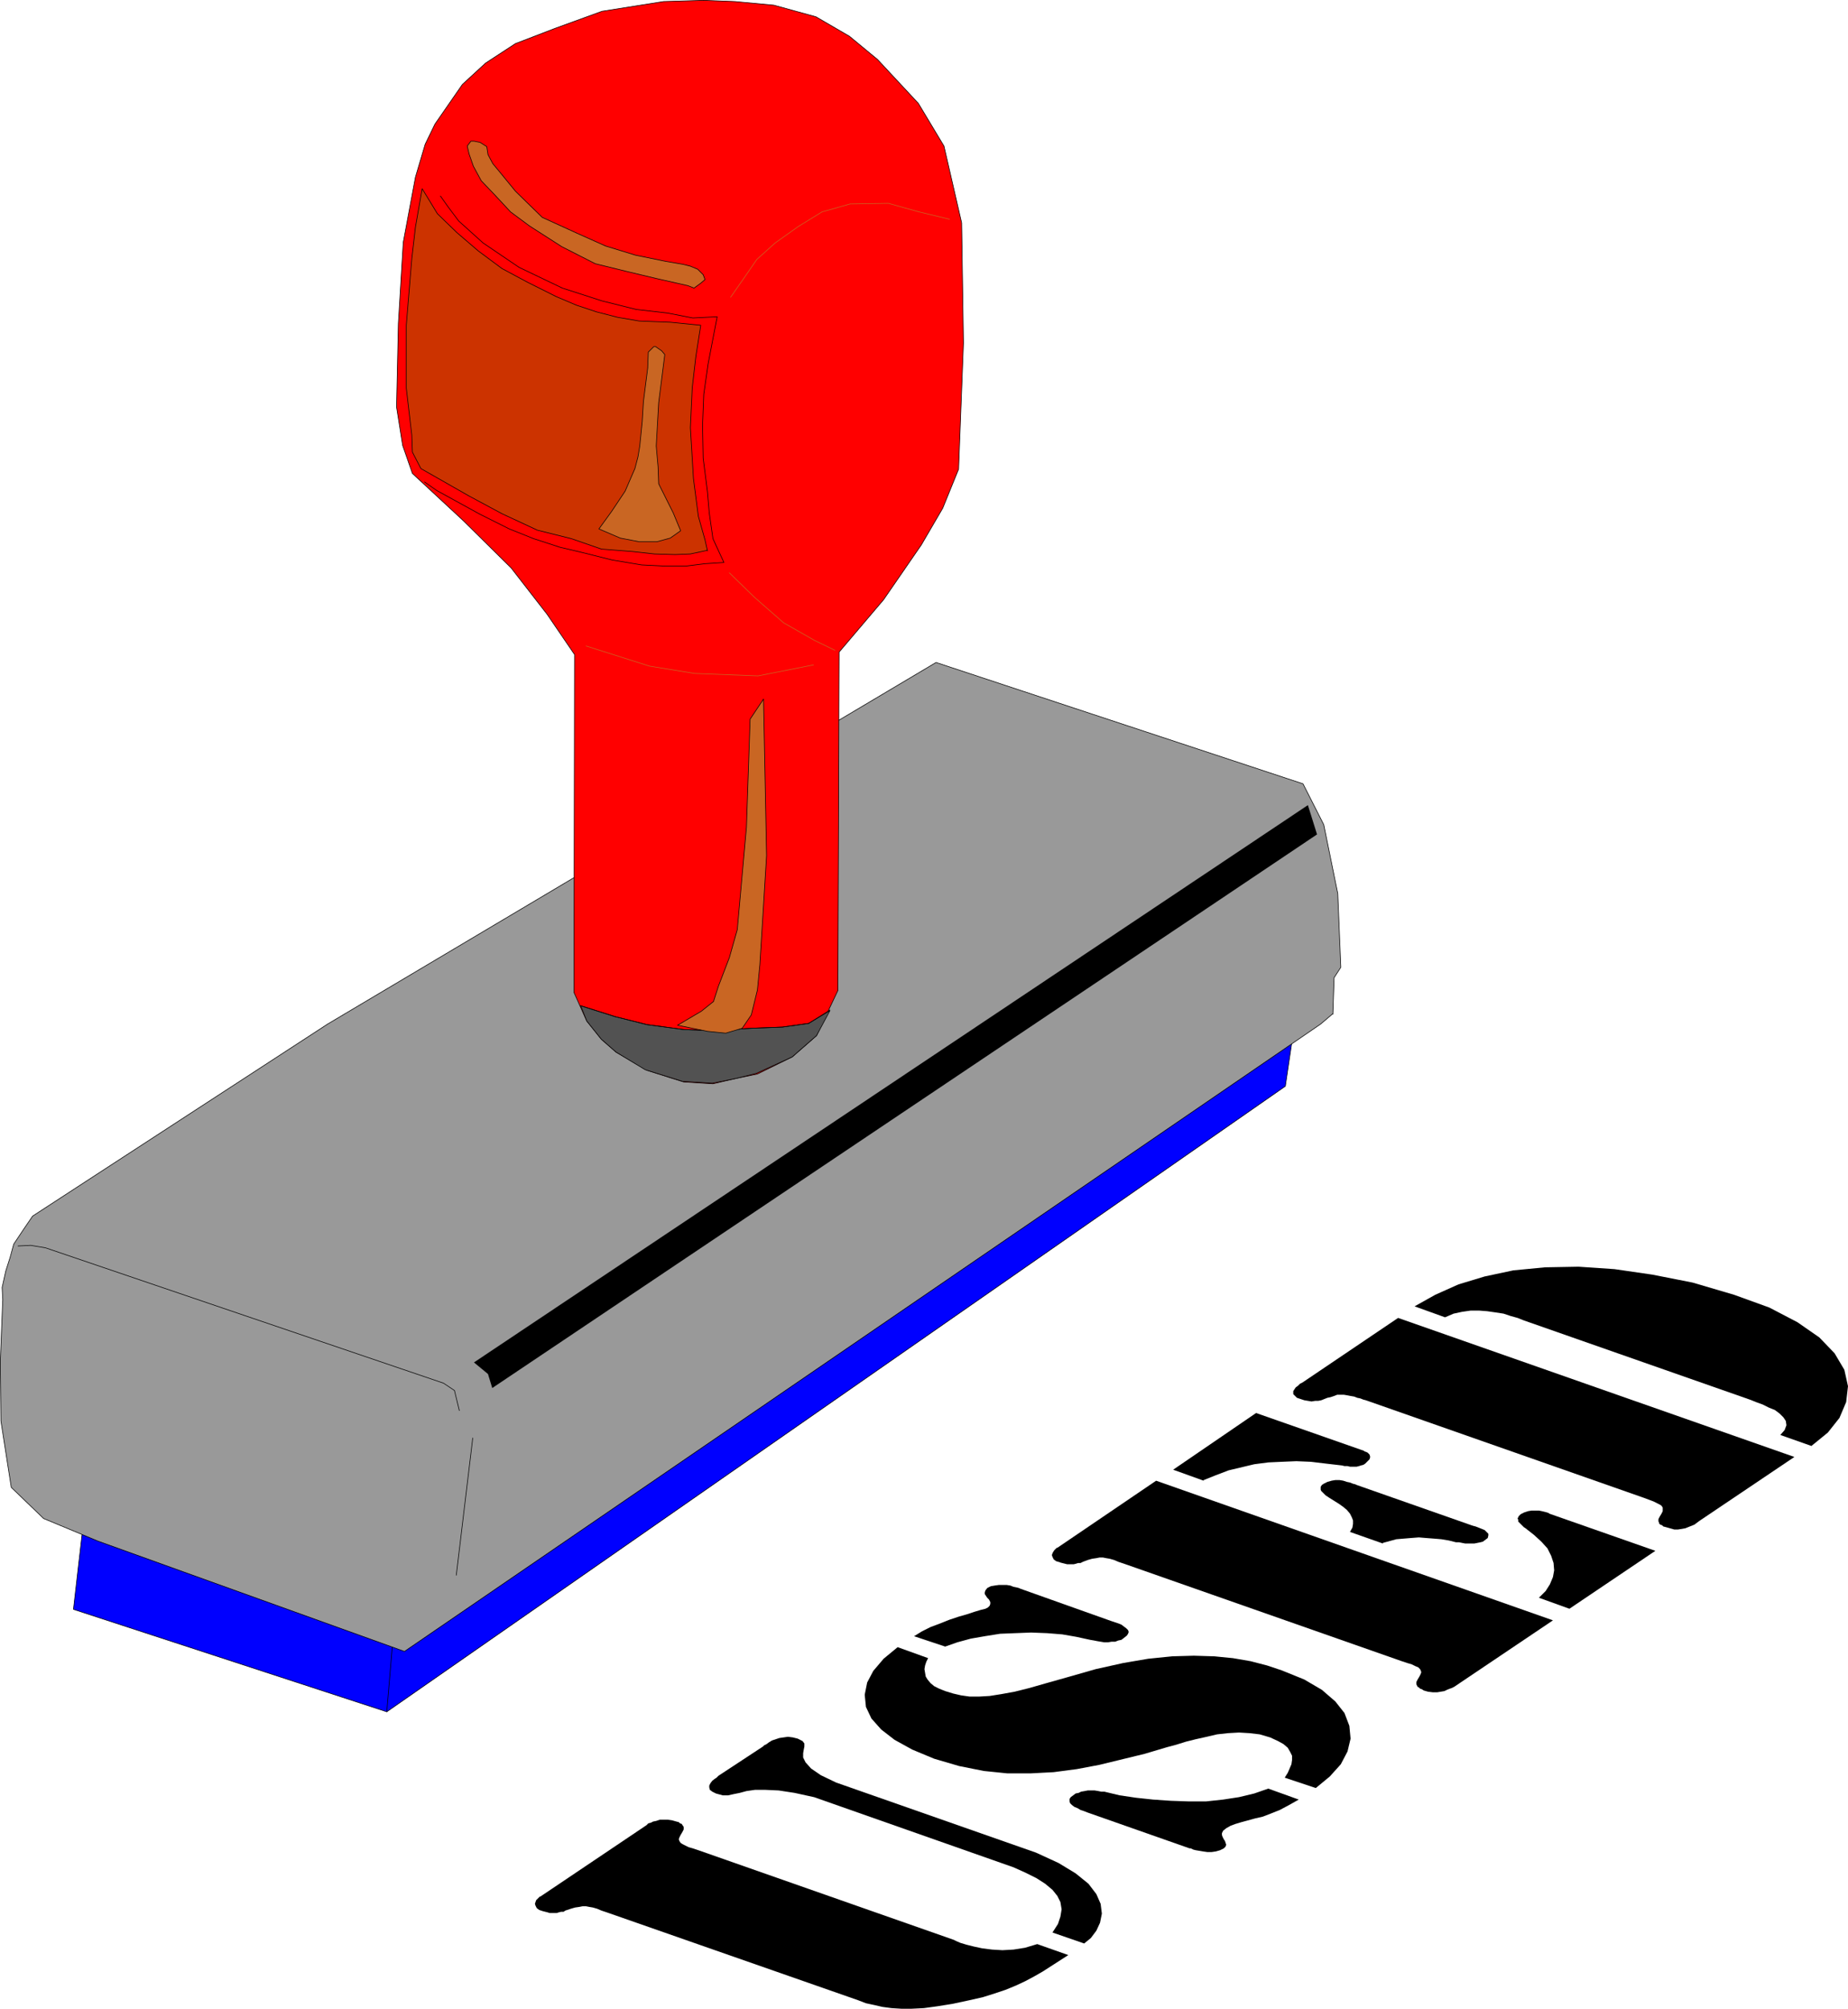 <?xml version="1.0" encoding="UTF-8" standalone="no"?>
<svg
   version="1.0"
   width="129.617mm"
   height="140.849mm"
   id="svg37"
   sodipodi:docname="Used.wmf"
   xmlns:inkscape="http://www.inkscape.org/namespaces/inkscape"
   xmlns:sodipodi="http://sodipodi.sourceforge.net/DTD/sodipodi-0.dtd"
   xmlns="http://www.w3.org/2000/svg"
   xmlns:svg="http://www.w3.org/2000/svg">
  <sodipodi:namedview
     id="namedview37"
     pagecolor="#ffffff"
     bordercolor="#000000"
     borderopacity="0.25"
     inkscape:showpageshadow="2"
     inkscape:pageopacity="0.0"
     inkscape:pagecheckerboard="0"
     inkscape:deskcolor="#d1d1d1"
     inkscape:document-units="mm" />
  <defs
     id="defs1">
    <pattern
       id="WMFhbasepattern"
       patternUnits="userSpaceOnUse"
       width="6"
       height="6"
       x="0"
       y="0" />
  </defs>
  <path
     style="fill:#0000ff;fill-opacity:1;fill-rule:evenodd;stroke:none"
     d="m 102.535,453.65 238.198,-165.786 3.07,-20.683 -246.44,170.957 5.171,15.512 z"
     id="path1" />
  <path
     style="fill:none;stroke:#000000;stroke-width:0.162px;stroke-linecap:round;stroke-linejoin:round;stroke-miterlimit:4;stroke-dasharray:none;stroke-opacity:1"
     d="m 102.535,453.65 238.198,-165.786 3.07,-20.683 -246.44,170.957 5.171,15.512 v 0"
     id="path2" />
  <path
     style="fill:#0000ff;fill-opacity:1;fill-rule:evenodd;stroke:none"
     d="m 102.535,453.65 3.394,-40.235 -81.931,-26.338 -4.525,39.427 83.062,27.146 z"
     id="path3" />
  <path
     style="fill:none;stroke:#000000;stroke-width:0.162px;stroke-linecap:round;stroke-linejoin:round;stroke-miterlimit:4;stroke-dasharray:none;stroke-opacity:1"
     d="m 102.535,453.65 3.394,-40.235 -81.931,-26.338 -4.525,39.427 83.062,27.146 v 0"
     id="path4" />
  <path
     style="fill:#999999;fill-opacity:1;fill-rule:evenodd;stroke:none"
     d="m 353.338,268.635 -3.232,2.747 L 107.221,437.653 25.937,408.406 11.554,402.428 2.99,394.187 0.242,376.574 0.081,360.739 l 0.646,-16.32 -0.162,-3.232 0.97,-4.363 1.131,-3.555 0.97,-3.555 2.586,-3.878 2.424,-3.555 78.214,-50.899 161.277,-95.82 97.283,32.155 5.494,10.826 3.717,18.259 0.808,19.552 -1.778,2.747 -0.323,9.695 v 0 z"
     id="path5" />
  <path
     style="fill:none;stroke:#000000;stroke-width:0.162px;stroke-linecap:round;stroke-linejoin:round;stroke-miterlimit:4;stroke-dasharray:none;stroke-opacity:1"
     d="m 353.338,268.635 -3.232,2.747 L 107.221,437.653 25.937,408.406 11.554,402.428 2.99,394.187 0.242,376.574 0.081,360.739 l 0.646,-16.32 -0.162,-3.232 0.97,-4.363 1.131,-3.555 0.97,-3.555 2.586,-3.878 2.424,-3.555 78.214,-50.899 161.277,-95.82 97.283,32.155 5.494,10.826 3.717,18.259 0.808,19.552 -1.778,2.747 -0.323,9.695 v 0"
     id="path6" />
  <path
     style="fill:none;stroke:#000000;stroke-width:0.162px;stroke-linecap:round;stroke-linejoin:round;stroke-miterlimit:4;stroke-dasharray:none;stroke-opacity:1"
     d="m 120.957,417.455 4.363,-36.357"
     id="path7" />
  <path
     style="fill:#000000;fill-opacity:1;fill-rule:evenodd;stroke:none"
     d="m 130.492,367.849 -1.131,-3.716 -3.717,-3.07 221.069,-147.689 2.424,7.756 z"
     id="path8" />
  <path
     style="fill:none;stroke:#000000;stroke-width:0.162px;stroke-linecap:round;stroke-linejoin:round;stroke-miterlimit:4;stroke-dasharray:none;stroke-opacity:1"
     d="m 121.765,373.827 -1.293,-5.332 -2.909,-1.939 -105.525,-35.872 -3.878,-0.646 -3.394,0.162"
     id="path9" />
  <path
     style="fill:#ff0000;fill-opacity:1;fill-rule:evenodd;stroke:none"
     d="m 222.119,262.495 0.323,-89.68 11.797,-13.896 10.019,-14.543 5.656,-9.695 4.202,-10.341 1.293,-33.448 -0.485,-31.832 -4.686,-20.36 -6.787,-11.311 L 232.623,15.755 225.189,9.614 216.301,4.444 205.151,1.373 194.809,0.404 186.567,0.081 175.901,0.404 159.58,2.989 l -12.443,4.524 -10.504,4.04 -7.918,5.171 -6.141,5.655 -7.272,10.503 -2.586,5.332 -2.586,8.726 -3.232,17.29 -1.293,21.491 -0.485,22.137 1.616,10.18 2.586,7.433 13.413,12.442 12.766,12.604 9.534,12.28 7.272,10.665 -0.162,89.518 3.394,7.595 3.878,4.848 3.878,3.393 8.242,4.848 9.696,3.07 7.757,0.485 6.302,-1.454 5.494,-1.131 9.211,-4.524 6.464,-5.655 5.656,-11.957 z"
     id="path10" />
  <path
     style="fill:none;stroke:#000000;stroke-width:0.162px;stroke-linecap:round;stroke-linejoin:round;stroke-miterlimit:4;stroke-dasharray:none;stroke-opacity:1"
     d="m 222.119,262.495 0.323,-89.68 11.797,-13.896 10.019,-14.543 5.656,-9.695 4.202,-10.341 1.293,-33.448 -0.485,-31.832 -4.686,-20.36 -6.787,-11.311 L 232.623,15.755 225.189,9.614 216.301,4.444 205.151,1.373 194.809,0.404 186.567,0.081 175.901,0.404 159.58,2.989 l -12.443,4.524 -10.504,4.04 -7.918,5.171 -6.141,5.655 -7.272,10.503 -2.586,5.332 -2.586,8.726 -3.232,17.29 -1.293,21.491 -0.485,22.137 1.616,10.18 2.586,7.433 13.413,12.442 12.766,12.604 9.534,12.28 7.272,10.665 -0.162,89.518 3.394,7.595 3.878,4.848 3.878,3.393 8.242,4.848 9.696,3.07 7.757,0.485 6.302,-1.454 5.494,-1.131 9.211,-4.524 6.464,-5.655 5.656,-11.957 v 0"
     id="path11" />
  <path
     style="fill:#c96623;fill-opacity:1;fill-rule:evenodd;stroke:none"
     d="m 186.405,72.794 0.485,1.293 -1.131,0.97 -1.778,1.293 -1.616,-0.646 -8.565,-1.939 -7.434,-1.777 -8.565,-2.101 -8.888,-4.524 -8.565,-5.494 -5.01,-3.716 -4.202,-4.524 -3.555,-3.716 -2.101,-3.878 -1.131,-3.232 -0.485,-2.101 0.97,-1.293 h 0.808 l 1.616,0.323 1.778,1.131 0.323,2.101 1.293,2.424 1.616,1.939 4.363,5.332 7.11,6.948 9.211,4.201 7.595,3.393 7.918,2.424 7.918,1.616 4.686,0.808 1.939,0.485 1.939,0.808 z"
     id="path12" />
  <path
     style="fill:none;stroke:#000000;stroke-width:0.162px;stroke-linecap:round;stroke-linejoin:round;stroke-miterlimit:4;stroke-dasharray:none;stroke-opacity:1"
     d="m 186.405,72.794 0.485,1.293 -1.131,0.97 -1.778,1.293 -1.616,-0.646 -8.565,-1.939 -7.434,-1.777 -8.565,-2.101 -8.888,-4.524 -8.565,-5.494 -5.01,-3.716 -4.202,-4.524 -3.555,-3.716 -2.101,-3.878 -1.131,-3.232 -0.485,-2.101 0.97,-1.293 h 0.808 l 1.616,0.323 1.778,1.131 0.323,2.101 1.293,2.424 1.616,1.939 4.363,5.332 7.11,6.948 9.211,4.201 7.595,3.393 7.918,2.424 7.918,1.616 4.686,0.808 1.939,0.485 1.939,0.808 1.454,1.454 v 0"
     id="path13" />
  <path
     style="fill:none;stroke:#000000;stroke-width:0.162px;stroke-linecap:round;stroke-linejoin:round;stroke-miterlimit:4;stroke-dasharray:none;stroke-opacity:1"
     d="m 116.756,51.95 1.939,2.747 2.909,3.878 6.464,5.817 9.534,6.463 11.474,5.494 10.504,3.393 9.05,2.262 8.403,0.97 6.626,1.293 6.464,-0.323 -1.131,5.817 -1.293,6.787 -1.131,7.918 -0.323,8.241 0.162,8.726 1.131,8.887 0.485,5.655 0.97,6.787 2.909,6.302 -5.01,0.323 -5.171,0.646 h -5.171 l -6.464,-0.323 -7.757,-1.293 -7.757,-1.939 -6.141,-1.454 -6.949,-2.262 -6.464,-2.585 -7.757,-3.878 -11.474,-6.302 -3.232,-2.262"
     id="path14" />
  <path
     style="fill:#cc3300;fill-opacity:1;fill-rule:evenodd;stroke:none"
     d="m 187.537,145.831 -4.525,0.97 -4.04,0.162 -5.494,-0.162 -5.818,-0.646 -8.242,-0.646 -7.918,-2.747 -9.05,-2.262 -9.373,-4.363 -8.726,-4.686 -12.766,-7.271 -2.262,-4.363 -0.162,-4.524 -1.454,-12.442 V 86.206 l 1.454,-17.613 0.97,-8.402 1.778,-10.18 4.04,6.625 5.171,5.009 5.656,4.848 6.302,4.686 6.949,3.716 7.434,3.716 5.333,2.262 5.333,1.777 5.656,1.454 5.656,0.97 8.242,0.323 8.08,0.808 -1.293,8.241 -0.97,8.402 -0.485,10.503 0.808,13.412 1.293,10.018 1.778,6.302 0.646,2.909 v 0 z"
     id="path15" />
  <path
     style="fill:none;stroke:#000000;stroke-width:0.162px;stroke-linecap:round;stroke-linejoin:round;stroke-miterlimit:4;stroke-dasharray:none;stroke-opacity:1"
     d="m 187.537,145.831 -4.525,0.97 -4.04,0.162 -5.494,-0.162 -5.818,-0.646 -8.242,-0.646 -7.918,-2.747 -9.05,-2.262 -9.373,-4.363 -8.726,-4.686 -12.766,-7.271 -2.262,-4.363 -0.162,-4.524 -1.454,-12.442 V 86.206 l 1.454,-17.613 0.97,-8.402 1.778,-10.18 4.04,6.625 5.171,5.009 5.656,4.848 6.302,4.686 6.949,3.716 7.434,3.716 5.333,2.262 5.333,1.777 5.656,1.454 5.656,0.97 8.242,0.323 8.08,0.808 -1.293,8.241 -0.97,8.402 -0.485,10.503 0.808,13.412 1.293,10.018 1.778,6.302 0.646,2.909 v 0"
     id="path16" />
  <path
     style="fill:none;stroke:#c96623;stroke-width:0.162px;stroke-linecap:round;stroke-linejoin:round;stroke-miterlimit:4;stroke-dasharray:none;stroke-opacity:1"
     d="m 251.692,58.09 -8.08,-1.939 -8.08,-2.262 -10.181,0.162 -7.434,2.101 -6.302,3.878 -6.141,4.363 -4.848,4.363 -3.232,4.686 -3.717,5.332"
     id="path17" />
  <path
     style="fill:none;stroke:#c96623;stroke-width:0.162px;stroke-linecap:round;stroke-linejoin:round;stroke-miterlimit:4;stroke-dasharray:none;stroke-opacity:1"
     d="m 193.354,151.809 6.626,6.463 7.757,6.787 8.242,4.686 5.333,2.585"
     id="path18" />
  <path
     style="fill:none;stroke:#c96623;stroke-width:0.162px;stroke-linecap:round;stroke-linejoin:round;stroke-miterlimit:4;stroke-dasharray:none;stroke-opacity:1"
     d="m 215.655,176.209 -14.706,2.909 -16.806,-0.646 -11.958,-1.939 -16.806,-5.332"
     id="path19" />
  <path
     style="fill:#525252;fill-opacity:1;fill-rule:evenodd;stroke:none"
     d="m 199.01,272.513 -9.534,0.646 -8.242,-0.323 -9.696,-1.293 -8.403,-2.101 -9.211,-2.909 1.616,4.04 3.878,4.848 3.878,3.393 7.757,4.686 9.858,3.07 7.918,0.485 6.464,-1.293 5.171,-1.293 9.534,-4.363 6.464,-5.655 3.555,-6.625 -5.656,3.393 -6.949,0.97 -8.403,0.323 z"
     id="path20" />
  <path
     style="fill:none;stroke:#000000;stroke-width:0.162px;stroke-linecap:round;stroke-linejoin:round;stroke-miterlimit:4;stroke-dasharray:none;stroke-opacity:1"
     d="m 199.01,272.513 -9.534,0.646 -8.242,-0.323 -9.696,-1.293 -8.403,-2.101 -9.211,-2.909 1.616,4.04 3.878,4.848 3.878,3.393 7.757,4.686 9.858,3.07 7.918,0.485 6.464,-1.293 5.171,-1.293 9.534,-4.363 6.464,-5.655 3.555,-6.625 -5.656,3.393 -6.949,0.97 -8.403,0.323 v 0"
     id="path21" />
  <path
     style="fill:#c96623;fill-opacity:1;fill-rule:evenodd;stroke:none"
     d="m 180.426,140.66 -2.747,1.939 -3.555,0.97 h -4.686 l -5.01,-0.97 -5.656,-2.424 3.394,-4.686 3.555,-5.332 2.586,-5.979 0.808,-3.07 0.485,-2.909 0.646,-6.463 0.323,-5.332 1.131,-8.887 0.162,-4.201 1.454,-1.454 h 0.485 l 1.616,1.131 0.808,0.97 -1.616,12.765 -0.646,11.473 0.485,5.494 0.162,4.524 3.878,7.756 z"
     id="path22" />
  <path
     style="fill:none;stroke:#000000;stroke-width:0.162px;stroke-linecap:round;stroke-linejoin:round;stroke-miterlimit:4;stroke-dasharray:none;stroke-opacity:1"
     d="m 180.426,140.66 -2.747,1.939 -3.555,0.97 h -4.686 l -5.01,-0.97 -5.656,-2.424 3.394,-4.686 3.555,-5.332 2.586,-5.979 0.808,-3.07 0.485,-2.909 0.646,-6.463 0.323,-5.332 1.131,-8.887 0.162,-4.201 1.454,-1.454 h 0.485 l 1.616,1.131 0.808,0.97 -1.616,12.765 -0.646,11.473 0.485,5.494 0.162,4.524 3.878,7.756 1.939,4.686 v 0"
     id="path23" />
  <path
     style="fill:none;stroke:#000000;stroke-width:0.162px;stroke-linecap:round;stroke-linejoin:round;stroke-miterlimit:4;stroke-dasharray:none;stroke-opacity:1"
     d="m 220.018,267.666 -5.656,3.555 -6.949,0.97 -8.403,0.323 -9.534,0.646 -8.242,-0.323 -9.696,-1.293 -8.403,-2.101 -9.211,-2.909"
     id="path24" />
  <path
     style="fill:#c96623;fill-opacity:1;fill-rule:evenodd;stroke:none"
     d="m 179.618,271.705 6.302,-3.716 3.232,-2.585 1.293,-4.04 2.909,-7.595 2.101,-7.433 2.424,-27.146 0.97,-28.601 3.555,-5.332 0.808,41.527 -1.778,28.924 -0.646,6.625 -1.616,6.625 -2.424,3.555 -4.363,1.293 -4.848,-0.485 z"
     id="path25" />
  <path
     style="fill:none;stroke:#000000;stroke-width:0.162px;stroke-linecap:round;stroke-linejoin:round;stroke-miterlimit:4;stroke-dasharray:none;stroke-opacity:1"
     d="m 179.618,271.705 6.302,-3.716 3.232,-2.585 1.293,-4.04 2.909,-7.595 2.101,-7.433 2.424,-27.146 0.97,-28.601 3.555,-5.332 0.808,41.527 -1.778,28.924 -0.646,6.625 -1.616,6.625 -2.424,3.555 -4.363,1.293 -4.848,-0.485 -7.918,-1.616 v 0"
     id="path26" />
  <path
     style="fill:#000000;fill-opacity:1;fill-rule:evenodd;stroke:none"
     d="m 268.66,494.854 3.232,1.454 2.909,1.454 2.262,1.454 1.939,1.616 1.293,1.616 0.808,1.616 0.323,1.939 -0.323,1.939 -0.646,1.939 -1.454,2.262 8.403,2.909 1.778,-1.454 1.454,-1.939 0.97,-2.101 0.485,-2.424 -0.323,-2.585 -1.131,-2.585 -2.101,-2.747 -3.394,-2.747 -4.525,-2.747 -5.979,-2.747 -53.005,-18.582 -4.04,-1.939 -2.586,-1.777 -1.454,-1.616 -0.646,-1.293 v -1.131 l 0.162,-0.97 0.162,-0.808 v -0.808 l -0.485,-0.646 -1.293,-0.646 -1.293,-0.323 -1.293,-0.162 -1.131,0.162 -1.131,0.162 -0.97,0.323 -0.97,0.323 -0.808,0.485 -0.646,0.485 -0.646,0.323 -0.323,0.323 -11.312,7.433 -0.485,0.323 -0.485,0.485 -0.485,0.323 -0.646,0.485 -0.485,0.646 -0.323,0.646 v 0.485 l 0.162,0.646 0.646,0.485 0.97,0.485 1.778,0.485 h 1.454 l 1.454,-0.323 1.616,-0.323 1.778,-0.485 2.262,-0.323 h 2.747 l 3.555,0.162 4.202,0.646 5.171,1.131 52.843,18.582 z"
     id="path27" />
  <path
     style="fill:#000000;fill-opacity:1;fill-rule:evenodd;stroke:none"
     d="m 274.962,515.214 -3.232,0.97 -3.07,0.485 -2.909,0.162 -2.747,-0.162 -2.586,-0.323 -2.262,-0.485 -1.939,-0.485 -1.616,-0.485 -1.131,-0.485 -0.646,-0.323 -67.71,-23.753 -1.454,-0.485 -1.131,-0.323 -0.97,-0.485 -0.646,-0.323 -0.485,-0.323 -0.323,-0.485 -0.162,-0.485 0.162,-0.485 0.323,-0.646 0.485,-0.808 0.162,-0.323 0.162,-0.323 v -0.323 -0.323 l -0.162,-0.323 -0.162,-0.162 -0.162,-0.323 -0.485,-0.162 -0.323,-0.323 -0.646,-0.162 -1.131,-0.323 -1.131,-0.162 h -1.131 -0.97 l -0.97,0.323 -0.808,0.162 -0.646,0.323 -0.646,0.162 -0.323,0.323 -0.162,0.162 -28.118,18.905 h -0.162 l -0.323,0.323 -0.323,0.323 -0.323,0.323 -0.162,0.485 -0.162,0.485 0.162,0.485 0.323,0.646 0.646,0.485 0.97,0.323 0.646,0.162 0.646,0.162 0.485,0.162 h 0.646 0.646 0.646 l 0.485,-0.162 0.646,-0.162 h 0.646 l 0.485,-0.323 1.454,-0.485 1.131,-0.323 1.131,-0.162 0.808,-0.162 h 0.97 l 0.808,0.162 0.97,0.162 1.131,0.323 1.131,0.485 1.454,0.485 66.579,23.268 2.101,0.808 2.262,0.485 2.101,0.485 2.424,0.323 2.586,0.162 h 2.747 l 3.232,-0.162 3.555,-0.485 4.04,-0.646 4.525,-0.97 3.555,-0.808 3.07,-0.97 2.909,-0.97 2.747,-1.131 2.424,-1.131 2.424,-1.293 2.262,-1.293 2.262,-1.454 2.262,-1.454 2.262,-1.454 -8.242,-2.909 z"
     id="path28" />
  <path
     style="fill:#000000;fill-opacity:1;fill-rule:evenodd;stroke:none"
     d="m 237.956,436.522 -3.717,3.07 -2.747,3.232 -1.616,3.07 -0.646,3.232 0.323,3.232 1.454,3.07 2.586,2.909 3.555,2.747 4.686,2.585 5.818,2.424 6.626,1.939 6.464,1.293 6.302,0.646 h 6.141 l 6.141,-0.323 6.141,-0.808 5.979,-1.131 5.979,-1.454 5.979,-1.454 5.979,-1.777 2.424,-0.646 2.586,-0.808 2.586,-0.646 2.909,-0.646 2.747,-0.646 2.909,-0.323 2.909,-0.162 2.747,0.162 2.747,0.323 2.747,0.808 2.101,0.97 1.454,0.808 1.131,0.97 0.646,1.131 0.485,0.97 v 1.131 l -0.162,1.131 -0.485,1.131 -0.485,1.131 -0.808,1.293 8.242,2.747 3.717,-3.07 2.909,-3.232 1.778,-3.393 0.808,-3.393 -0.323,-3.393 -1.293,-3.393 -2.424,-3.07 -3.555,-3.07 -4.686,-2.747 -5.979,-2.424 -3.878,-1.293 -4.363,-1.131 -4.686,-0.808 -5.01,-0.485 -5.333,-0.162 -5.818,0.162 -6.302,0.646 -6.626,1.131 -7.272,1.616 -7.918,2.262 -5.171,1.454 -4.525,1.293 -3.878,0.97 -3.555,0.646 -3.07,0.485 -2.747,0.162 h -2.586 l -2.262,-0.323 -2.101,-0.485 -2.101,-0.646 -1.616,-0.646 -1.293,-0.646 -0.97,-0.808 -0.808,-0.97 -0.485,-0.808 -0.162,-0.97 -0.162,-0.97 0.162,-0.97 0.323,-0.97 0.485,-0.97 -8.08,-2.909 z"
     id="path29" />
  <path
     style="fill:#000000;fill-opacity:1;fill-rule:evenodd;stroke:none"
     d="m 270.437,421.01 -0.323,-0.162 -0.646,-0.162 -0.808,-0.162 -0.808,-0.323 -0.97,-0.162 h -1.131 -0.97 l -1.131,0.162 -0.97,0.162 -0.97,0.485 -0.485,0.646 -0.162,0.485 v 0.485 l 0.323,0.485 0.323,0.485 0.485,0.485 0.323,0.646 v 0.485 l -0.162,0.485 -0.485,0.485 -0.646,0.323 -1.293,0.323 -1.616,0.485 -1.939,0.646 -2.262,0.646 -2.424,0.808 -2.424,0.97 -2.586,0.97 -2.262,1.131 -2.101,1.293 8.242,2.747 3.232,-1.131 3.555,-0.97 3.717,-0.646 4.04,-0.646 4.04,-0.162 4.202,-0.162 4.202,0.162 4.04,0.323 3.717,0.646 3.717,0.808 0.97,0.162 0.808,0.162 0.97,0.162 0.97,0.162 h 0.97 l 0.97,-0.162 h 0.97 l 0.808,-0.323 0.808,-0.162 0.646,-0.485 0.808,-0.646 0.323,-0.485 0.162,-0.485 -0.162,-0.485 -0.485,-0.485 -0.646,-0.485 -0.646,-0.485 -0.808,-0.323 -0.97,-0.323 -0.97,-0.323 z"
     id="path30" />
  <path
     style="fill:#000000;fill-opacity:1;fill-rule:evenodd;stroke:none"
     d="m 315.362,489.845 h 0.323 l 0.646,0.323 0.646,0.162 0.97,0.162 0.97,0.162 1.131,0.162 h 1.131 l 1.131,-0.162 1.131,-0.323 0.97,-0.485 0.485,-0.485 0.162,-0.485 -0.162,-0.485 -0.162,-0.485 -0.323,-0.485 -0.323,-0.646 -0.162,-0.485 v -0.485 l 0.323,-0.646 0.808,-0.646 1.131,-0.646 1.293,-0.485 1.616,-0.485 1.778,-0.485 1.778,-0.485 2.101,-0.485 2.101,-0.808 2.424,-0.97 2.424,-1.293 2.586,-1.454 -8.08,-2.909 -3.717,1.293 -4.04,0.97 -4.202,0.646 -4.525,0.485 h -4.686 l -4.686,-0.162 -4.686,-0.323 -4.525,-0.485 -4.363,-0.646 -4.04,-0.97 h -0.808 l -0.808,-0.162 -0.97,-0.162 h -0.808 -0.97 l -0.808,0.162 -0.97,0.162 -0.646,0.323 -0.808,0.162 -0.646,0.485 -0.646,0.485 -0.323,0.485 v 0.646 l 0.162,0.485 0.485,0.485 0.646,0.485 0.808,0.323 0.808,0.485 0.97,0.323 0.808,0.323 z"
     id="path31" />
  <path
     style="fill:#000000;fill-opacity:1;fill-rule:evenodd;stroke:none"
     d="m 280.941,414.062 0.646,0.162 0.646,0.162 0.646,0.162 h 0.646 0.485 0.646 l 0.646,-0.162 0.485,-0.162 h 0.646 l 0.646,-0.323 1.293,-0.485 1.131,-0.323 1.131,-0.162 0.808,-0.162 h 0.97 l 0.808,0.162 0.97,0.162 1.131,0.323 1.131,0.485 1.454,0.485 73.69,25.854 1.454,0.485 1.131,0.323 0.97,0.485 0.808,0.323 0.485,0.485 0.162,0.323 0.162,0.485 -0.162,0.485 -0.323,0.646 -0.485,0.808 -0.162,0.323 -0.162,0.323 v 0.323 0.323 l 0.162,0.323 0.162,0.323 0.323,0.162 0.323,0.323 0.485,0.162 0.485,0.323 1.131,0.323 1.293,0.162 h 1.131 l 0.97,-0.162 0.97,-0.162 0.646,-0.323 0.808,-0.323 0.485,-0.162 0.323,-0.162 0.323,-0.162 26.179,-17.613 -105.201,-37.003 -26.179,17.774 h -0.162 l -0.323,0.323 -0.323,0.323 -0.323,0.485 -0.162,0.323 -0.162,0.485 0.162,0.485 0.323,0.646 0.646,0.485 1.131,0.323 v 0 z"
     id="path32" />
  <path
     style="fill:#000000;fill-opacity:1;fill-rule:evenodd;stroke:none"
     d="m 319.079,392.248 3.232,-1.293 3.394,-1.293 3.394,-0.808 3.394,-0.808 3.717,-0.485 3.555,-0.162 3.878,-0.162 3.878,0.162 4.04,0.485 4.202,0.485 0.646,0.162 h 0.808 l 0.646,0.162 h 0.646 0.646 0.485 l 0.646,-0.162 0.485,-0.162 0.646,-0.162 0.485,-0.323 0.646,-0.646 0.485,-0.485 0.162,-0.485 v -0.323 l -0.162,-0.485 -0.162,-0.162 -0.323,-0.323 -0.323,-0.162 -0.485,-0.162 -0.162,-0.162 -28.603,-10.018 -21.978,15.027 8.08,2.909 v 0 z"
     id="path33" />
  <path
     style="fill:#000000;fill-opacity:1;fill-rule:evenodd;stroke:none"
     d="m 366.589,408.891 1.778,-0.485 1.778,-0.485 1.939,-0.162 1.939,-0.162 2.101,-0.162 1.939,0.162 2.101,0.162 1.939,0.162 1.939,0.323 1.939,0.485 h 0.808 l 0.808,0.162 0.808,0.162 h 0.97 0.646 0.808 l 0.808,-0.162 0.808,-0.162 0.646,-0.162 0.646,-0.485 0.646,-0.485 0.162,-0.646 v -0.485 l -0.485,-0.485 -0.485,-0.485 -0.808,-0.323 -0.808,-0.323 -0.808,-0.323 -0.646,-0.162 -0.485,-0.162 -30.381,-10.665 -0.323,-0.162 -0.646,-0.162 -0.808,-0.323 -0.808,-0.162 -0.97,-0.323 -0.97,-0.162 h -1.131 l -0.97,0.162 -1.131,0.323 -0.97,0.485 -0.485,0.323 -0.323,0.485 v 0.323 0.485 l 0.162,0.323 0.323,0.323 0.323,0.323 0.485,0.485 0.485,0.323 0.485,0.323 1.293,0.808 1.293,0.808 1.131,0.808 0.97,0.808 0.808,0.97 0.485,0.97 0.323,0.808 v 0.97 l -0.162,0.97 -0.646,1.131 8.726,3.07 v 0 z"
     id="path34" />
  <path
     style="fill:#000000;fill-opacity:1;fill-rule:evenodd;stroke:none"
     d="m 416.039,426.342 22.786,-15.351 -28.118,-9.857 -0.162,-0.162 -0.485,-0.162 -0.646,-0.162 -0.646,-0.162 -0.808,-0.162 h -0.97 -0.97 l -0.97,0.162 -0.97,0.323 -0.97,0.485 -0.485,0.485 -0.162,0.323 -0.162,0.323 0.162,0.323 v 0.485 l 0.323,0.323 0.323,0.323 0.323,0.323 0.485,0.485 0.485,0.323 2.262,1.777 1.939,1.777 1.616,1.777 0.97,1.939 0.646,1.939 0.162,1.939 -0.323,1.777 -0.808,1.939 -1.131,1.777 -1.778,1.777 z"
     id="path35" />
  <path
     style="fill:#000000;fill-opacity:1;fill-rule:evenodd;stroke:none"
     d="m 383.072,349.105 2.262,-0.97 2.262,-0.485 2.262,-0.323 h 2.262 l 2.101,0.162 2.262,0.323 2.101,0.323 1.939,0.646 1.778,0.485 1.616,0.646 59.954,21.006 1.616,0.646 1.778,0.646 1.616,0.808 1.616,0.646 1.293,0.97 0.97,0.97 0.646,0.97 0.162,1.131 -0.485,1.293 -1.131,1.293 8.242,2.909 4.363,-3.555 3.07,-3.878 1.778,-4.201 0.485,-4.201 -0.97,-4.363 -2.586,-4.363 -4.04,-4.201 -5.818,-4.04 -7.434,-3.878 -9.373,-3.393 -10.989,-3.232 -10.666,-2.101 -10.019,-1.454 -9.534,-0.646 -8.888,0.162 -8.403,0.808 -7.595,1.616 -6.949,2.101 -6.141,2.747 -5.494,3.07 8.08,2.909 z"
     id="path36" />
  <path
     style="fill:#000000;fill-opacity:1;fill-rule:evenodd;stroke:none"
     d="m 370.629,349.266 -25.371,17.128 -0.646,0.323 -0.485,0.485 -0.646,0.485 -0.323,0.485 -0.323,0.485 v 0.323 0.485 l 0.485,0.485 0.485,0.485 0.97,0.323 0.97,0.323 0.97,0.162 0.97,0.162 0.97,-0.162 h 0.808 l 0.808,-0.162 0.808,-0.323 0.808,-0.323 0.808,-0.162 0.97,-0.323 0.808,-0.323 h 0.808 0.97 l 0.97,0.162 0.808,0.162 0.97,0.162 0.808,0.323 0.808,0.162 0.808,0.323 0.646,0.162 73.69,25.854 1.293,0.485 1.293,0.485 0.97,0.485 0.646,0.323 0.485,0.323 0.323,0.485 v 0.323 0.646 l -0.323,0.646 -0.485,0.808 -0.162,0.323 -0.162,0.323 v 0.323 0.323 l 0.162,0.162 v 0.323 l 0.323,0.323 0.485,0.162 0.323,0.323 0.646,0.162 1.131,0.323 1.131,0.323 h 0.97 l 0.97,-0.162 0.97,-0.162 0.808,-0.323 0.808,-0.323 0.808,-0.323 0.646,-0.485 0.646,-0.485 25.21,-16.966 -105.04,-36.841 z"
     id="path37" />
</svg>
